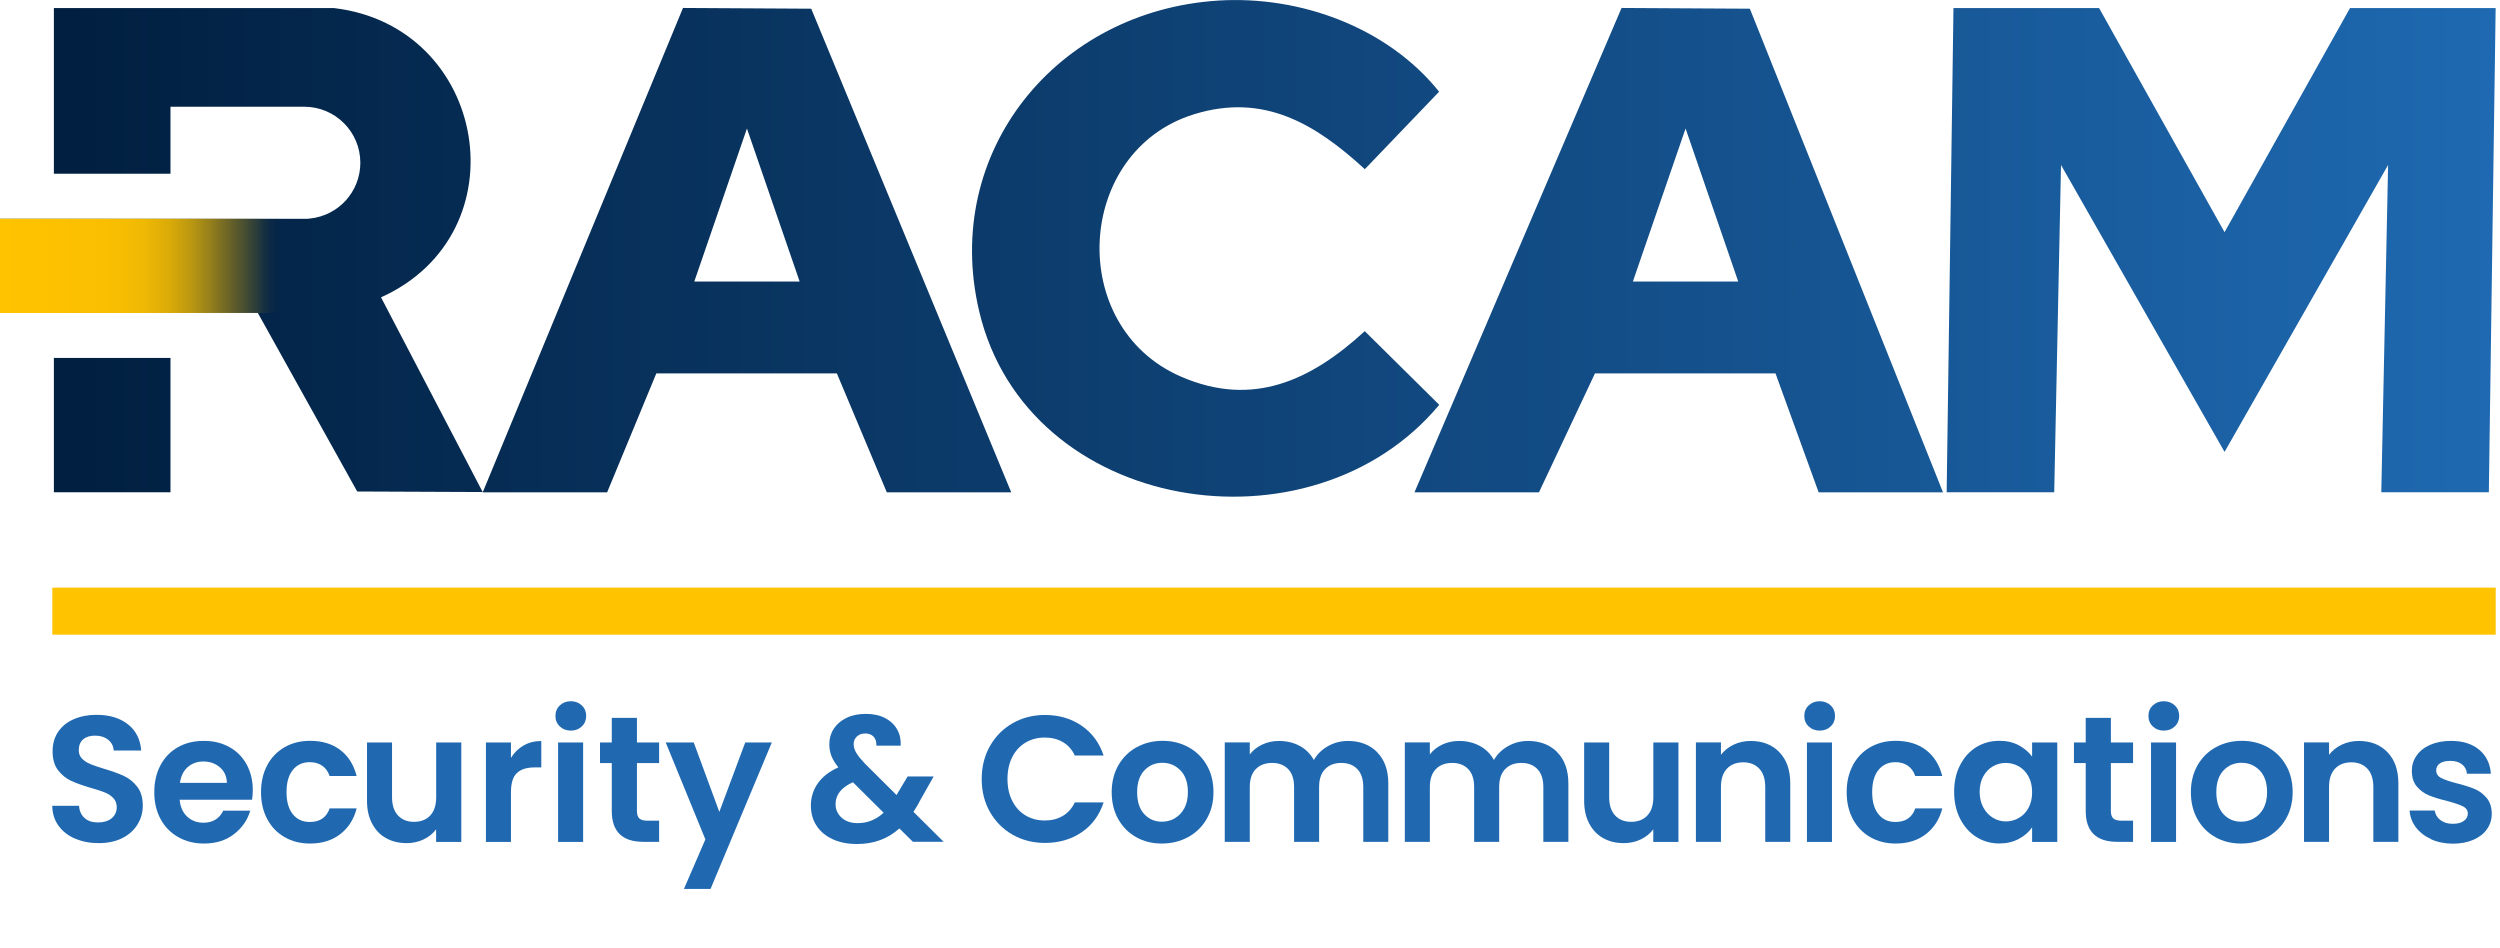 <svg xmlns="http://www.w3.org/2000/svg" xmlns:xlink="http://www.w3.org/1999/xlink" id="uuid-727c709c-213e-4161-9196-efa2c108d272" viewBox="0 0 367.5 139.4"><defs><style>.uuid-67a6d195-e136-4752-a34d-b9b396328e2a{fill:url(#uuid-4ca719c2-b8ca-44fa-b62c-7eaf2080266d);}.uuid-f88842c5-01dd-4b34-bb1f-691a6b25e42c{fill:url(#uuid-2a292bbf-6694-46a3-b764-54eb6c5abc03);}.uuid-1b710dc9-2bb6-47f4-86a9-aa4baae96c32{fill:#ffc300;}.uuid-21d6df46-d1c2-4355-8006-e7e4c8e77b1e{fill:#2069b1;}</style><linearGradient id="uuid-4ca719c2-b8ca-44fa-b62c-7eaf2080266d" x1=".02" y1="36.51" x2="366.86" y2="36.51" gradientUnits="userSpaceOnUse"><stop offset="0" stop-color="#001d3d"></stop><stop offset="1" stop-color="#1e69b1"></stop></linearGradient><linearGradient id="uuid-2a292bbf-6694-46a3-b764-54eb6c5abc03" x1="0" y1="39.08" x2="50.56" y2="39.08" gradientUnits="userSpaceOnUse"><stop offset="0" stop-color="#ffc300"></stop><stop offset=".31" stop-color="#fdc100" stop-opacity=".99"></stop><stop offset=".42" stop-color="#f6bd02" stop-opacity=".97"></stop><stop offset=".5" stop-color="#eab504" stop-opacity=".92"></stop><stop offset=".56" stop-color="#d9aa08" stop-opacity=".85"></stop><stop offset=".61" stop-color="#c39c0e" stop-opacity=".77"></stop><stop offset=".66" stop-color="#a88a14" stop-opacity=".66"></stop><stop offset=".71" stop-color="#87751c" stop-opacity=".53"></stop><stop offset=".75" stop-color="#625c25" stop-opacity=".39"></stop><stop offset=".78" stop-color="#37402f" stop-opacity=".22"></stop><stop offset=".82" stop-color="#09233a" stop-opacity=".04"></stop><stop offset=".82" stop-color="#001d3d" stop-opacity="0"></stop></linearGradient></defs><g id="uuid-83c5245e-c459-4b74-b495-7ece29051e43"><path class="uuid-67a6d195-e136-4752-a34d-b9b396328e2a" d="M257.23,1.28l-18.86-.11-30.44,71.2h18.3l8.23-17.48h26.54l6.34,17.48h18.28L257.23,1.28ZM240.03,41.39l7.75-22.5,7.74,22.5h-15.49ZM119.25,1.28l-18.85-.11-29.44,71.2h18.29l7.23-17.48h26.54l7.34,17.48h18.29L119.25,1.28ZM102.06,41.39l7.74-22.5,7.75,22.5h-15.49ZM70.95,72.33l-18.44-.08-14.61-26.25H.02v-13.84h45.14c.12,0,.26-.01.39-.04h.03c4.15-.42,7.39-3.93,7.39-8.19,0-4.55-3.69-8.24-8.24-8.24-.04,0-.09,0-.13,0-.03,0-.06,0-.1,0h-19.44v9.85H7.92V1.19h41.19c22.61,2.68,27.78,33.11,6.9,42.52l14.94,28.61ZM179.17.08c11.94-.73,24.79,3.93,32.38,13.4l-10.92,11.39c-7.3-6.7-14.9-11.25-25.15-8.06-17.43,5.43-18.79,31.18-1.91,38.54,10.59,4.62,19.19.55,27.05-6.67l10.95,10.83c-18.85,22.62-60.6,16.01-67.63-13.75C138.41,22.34,155.32,1.54,179.17.08ZM25.06,52.62v19.74H7.92s0-19.74,0-19.74h17.13ZM366.86,1.19l-1,71.17h-15.81l1-48.11-24.04,42.18-24.04-42.18-1,48.11h-15.81l1-71.17h21.41l18.44,32.94L345.45,1.19h21.41Z"></path><path class="uuid-21d6df46-d1c2-4355-8006-e7e4c8e77b1e" d="M11.03,123.28c-1.02-.44-1.83-1.07-2.43-1.9-.6-.83-.9-1.8-.92-2.93h3.94c.05.76.32,1.35.8,1.79.48.44,1.14.66,1.98.66s1.53-.21,2.02-.62c.49-.41.74-.95.74-1.62,0-.54-.17-.99-.5-1.34-.33-.35-.75-.63-1.25-.83s-1.19-.43-2.06-.67c-1.19-.35-2.16-.7-2.9-1.04-.74-.34-1.38-.86-1.92-1.56-.53-.69-.8-1.62-.8-2.78,0-1.09.27-2.04.81-2.85.54-.81,1.3-1.43,2.29-1.86.98-.43,2.1-.65,3.36-.65,1.89,0,3.43.46,4.61,1.39,1.18.92,1.83,2.21,1.96,3.86h-4.04c-.04-.63-.3-1.16-.8-1.57s-1.16-.62-1.98-.62c-.72,0-1.29.18-1.72.55-.43.37-.64.91-.64,1.61,0,.49.16.9.49,1.23.32.33.73.59,1.21.79.48.2,1.16.43,2.04.7,1.19.35,2.16.7,2.92,1.06.75.35,1.4.88,1.94,1.58.54.7.81,1.63.81,2.77,0,.99-.25,1.9-.76,2.74-.51.84-1.25,1.52-2.23,2.02-.98.5-2.15.75-3.49.75-1.28,0-2.43-.22-3.45-.66Z"></path><path class="uuid-21d6df46-d1c2-4355-8006-e7e4c8e77b1e" d="M37.05,117.56h-10.64c.09,1.05.46,1.88,1.1,2.48.65.6,1.44.9,2.39.9,1.37,0,2.34-.59,2.92-1.77h3.97c-.42,1.41-1.23,2.56-2.42,3.47-1.19.91-2.65,1.36-4.39,1.36-1.4,0-2.66-.31-3.77-.94-1.11-.62-1.98-1.51-2.6-2.65-.62-1.14-.93-2.46-.93-3.96s.31-2.84.92-3.98c.61-1.14,1.47-2.02,2.57-2.64,1.1-.62,2.37-.92,3.81-.92s2.62.3,3.72.9c1.09.6,1.94,1.45,2.55,2.55.6,1.1.91,2.36.91,3.79,0,.53-.04,1-.11,1.42ZM33.35,115.08c-.02-.95-.36-1.71-1.02-2.28s-1.48-.86-2.44-.86c-.91,0-1.68.28-2.3.83-.62.55-1,1.32-1.14,2.31h6.91Z"></path><path class="uuid-21d6df46-d1c2-4355-8006-e7e4c8e77b1e" d="M39.28,112.48c.61-1.13,1.46-2.01,2.55-2.64,1.09-.62,2.33-.94,3.73-.94,1.8,0,3.3.45,4.48,1.36,1.18.91,1.97,2.18,2.38,3.81h-3.97c-.21-.63-.56-1.13-1.06-1.49s-1.12-.54-1.85-.54c-1.05,0-1.88.38-2.5,1.15s-.92,1.85-.92,3.26.31,2.47.92,3.23c.61.77,1.44,1.15,2.5,1.15,1.49,0,2.46-.67,2.92-2h3.97c-.4,1.58-1.2,2.84-2.39,3.77-1.19.93-2.68,1.4-4.47,1.4-1.4,0-2.64-.31-3.73-.94-1.09-.62-1.94-1.5-2.55-2.64-.61-1.13-.92-2.46-.92-3.97s.31-2.84.92-3.97Z"></path><path class="uuid-21d6df46-d1c2-4355-8006-e7e4c8e77b1e" d="M67.81,109.14v14.62h-3.7v-1.85c-.47.63-1.09,1.13-1.85,1.49-.76.36-1.59.54-2.48.54-1.14,0-2.15-.24-3.02-.73-.88-.48-1.56-1.2-2.06-2.14-.5-.94-.75-2.06-.75-3.36v-8.57h3.68v8.05c0,1.16.29,2.05.87,2.68.58.62,1.37.94,2.36.94s1.81-.31,2.39-.94c.58-.62.87-1.52.87-2.68v-8.05h3.7Z"></path><path class="uuid-21d6df46-d1c2-4355-8006-e7e4c8e77b1e" d="M76.96,109.59c.76-.44,1.63-.66,2.61-.66v3.88h-.97c-1.16,0-2.03.27-2.61.82-.59.54-.88,1.5-.88,2.85v7.28h-3.68v-14.62h3.68v2.27c.47-.77,1.09-1.38,1.85-1.82Z"></path><path class="uuid-21d6df46-d1c2-4355-8006-e7e4c8e77b1e" d="M82.29,106.78c-.43-.41-.64-.93-.64-1.54s.21-1.13.64-1.54c.43-.41.97-.62,1.62-.62s1.19.21,1.62.62.64.93.64,1.54-.21,1.13-.64,1.54-.97.62-1.62.62-1.19-.21-1.62-.62ZM85.72,109.14v14.62h-3.68v-14.62h3.68Z"></path><path class="uuid-21d6df46-d1c2-4355-8006-e7e4c8e77b1e" d="M93.63,112.17v7.07c0,.49.12.85.35,1.07.24.22.63.33,1.2.33h1.71v3.11h-2.31c-3.1,0-4.65-1.51-4.65-4.54v-7.04h-1.73v-3.03h1.73v-3.61h3.7v3.61h3.26v3.03h-3.26Z"></path><path class="uuid-21d6df46-d1c2-4355-8006-e7e4c8e77b1e" d="M113.46,109.14l-9.01,21.53h-3.91l3.15-7.28-5.83-14.25h4.12l3.76,10.21,3.81-10.21h3.91Z"></path><path class="uuid-21d6df46-d1c2-4355-8006-e7e4c8e77b1e" d="M134.21,123.76l-2-1.98c-1.7,1.53-3.77,2.29-6.23,2.29-1.35,0-2.54-.23-3.56-.7-1.02-.47-1.82-1.12-2.38-1.98-.56-.85-.84-1.84-.84-2.97,0-1.21.34-2.3,1.02-3.27.68-.97,1.69-1.75,3.02-2.35-.47-.58-.81-1.14-1.02-1.67-.21-.54-.31-1.11-.31-1.73,0-.84.22-1.61.66-2.28s1.06-1.21,1.88-1.6c.81-.39,1.76-.58,2.85-.58s2.05.21,2.84.63c.79.42,1.37.98,1.76,1.69.39.7.55,1.49.5,2.35h-3.57c.02-.58-.12-1.02-.42-1.33-.3-.31-.7-.46-1.21-.46s-.9.14-1.22.43c-.32.29-.49.66-.49,1.12s.13.88.39,1.31.69.96,1.29,1.6l4.62,4.59s.06-.07.08-.11c.02-.04.04-.07.05-.11l1.5-2.51h3.83l-1.84,3.25c-.35.69-.73,1.34-1.13,1.95l4.44,4.41h-4.52ZM129.9,119.48l-4.52-4.49c-1.7.76-2.55,1.83-2.55,3.22,0,.79.3,1.46.89,1.99s1.38.8,2.36.8c1.44,0,2.71-.51,3.81-1.53Z"></path><path class="uuid-21d6df46-d1c2-4355-8006-e7e4c8e77b1e" d="M145.54,109.65c.81-1.43,1.93-2.55,3.34-3.35,1.41-.8,2.99-1.2,4.74-1.2,2.05,0,3.84.53,5.38,1.58,1.54,1.06,2.62,2.52,3.23,4.38h-4.23c-.42-.88-1.01-1.54-1.77-1.98-.76-.44-1.64-.66-2.64-.66-1.07,0-2.02.25-2.85.75s-1.48,1.21-1.94,2.12c-.46.91-.7,1.99-.7,3.22s.23,2.28.7,3.21c.46.92,1.11,1.64,1.94,2.14.83.5,1.78.75,2.85.75,1,0,1.88-.22,2.64-.67.76-.45,1.35-1.11,1.77-1.99h4.23c-.61,1.88-1.69,3.35-3.22,4.39s-3.33,1.57-5.4,1.57c-1.75,0-3.33-.4-4.74-1.2-1.41-.8-2.52-1.91-3.34-3.34-.81-1.42-1.22-3.04-1.22-4.85s.41-3.43,1.22-4.87Z"></path><path class="uuid-21d6df46-d1c2-4355-8006-e7e4c8e77b1e" d="M167.02,123.06c-1.12-.62-2-1.51-2.64-2.65-.64-1.14-.96-2.46-.96-3.96s.33-2.81.98-3.96c.66-1.14,1.55-2.03,2.69-2.65,1.14-.62,2.41-.94,3.81-.94s2.67.31,3.81.94c1.14.62,2.04,1.51,2.69,2.65.66,1.14.98,2.46.98,3.96s-.34,2.81-1.01,3.96c-.67,1.14-1.58,2.03-2.73,2.65-1.15.62-2.43.94-3.85.94s-2.66-.31-3.78-.94ZM172.68,120.29c.59-.33,1.05-.81,1.41-1.46.35-.65.53-1.44.53-2.37,0-1.39-.36-2.46-1.09-3.21-.73-.75-1.62-1.12-2.67-1.12s-1.93.37-2.64,1.12c-.71.75-1.06,1.82-1.06,3.21s.35,2.46,1.04,3.21c.69.75,1.56,1.12,2.61,1.12.67,0,1.29-.16,1.88-.49Z"></path><path class="uuid-21d6df46-d1c2-4355-8006-e7e4c8e77b1e" d="M202.44,110.58c1.09,1.1,1.64,2.63,1.64,4.6v8.57h-3.68v-8.07c0-1.14-.29-2.02-.87-2.62-.58-.61-1.37-.91-2.36-.91s-1.79.3-2.38.91c-.59.61-.88,1.48-.88,2.62v8.07h-3.68v-8.07c0-1.14-.29-2.02-.87-2.62-.58-.61-1.37-.91-2.36-.91s-1.82.3-2.4.91c-.59.61-.88,1.48-.88,2.62v8.07h-3.68v-14.62h3.68v1.77c.47-.62,1.08-1.1,1.83-1.45.74-.35,1.56-.53,2.46-.53,1.14,0,2.15.24,3.05.73.89.48,1.58,1.17,2.08,2.07.47-.84,1.16-1.52,2.06-2.03.9-.51,1.88-.77,2.93-.77,1.79,0,3.23.55,4.32,1.65Z"></path><path class="uuid-21d6df46-d1c2-4355-8006-e7e4c8e77b1e" d="M228.91,110.58c1.09,1.1,1.64,2.63,1.64,4.6v8.57h-3.68v-8.07c0-1.14-.29-2.02-.87-2.62-.58-.61-1.37-.91-2.36-.91s-1.79.3-2.38.91c-.59.61-.88,1.48-.88,2.62v8.07h-3.68v-8.07c0-1.14-.29-2.02-.87-2.62-.58-.61-1.37-.91-2.36-.91s-1.82.3-2.4.91c-.59.61-.88,1.48-.88,2.62v8.07h-3.68v-14.62h3.68v1.77c.47-.62,1.08-1.1,1.83-1.45.74-.35,1.56-.53,2.46-.53,1.14,0,2.15.24,3.05.73.89.48,1.58,1.17,2.08,2.07.47-.84,1.16-1.52,2.06-2.03.9-.51,1.88-.77,2.93-.77,1.79,0,3.23.55,4.32,1.65Z"></path><path class="uuid-21d6df46-d1c2-4355-8006-e7e4c8e77b1e" d="M246.73,109.14v14.62h-3.7v-1.85c-.47.63-1.09,1.13-1.85,1.49-.76.36-1.59.54-2.48.54-1.14,0-2.15-.24-3.02-.73-.88-.48-1.56-1.2-2.06-2.14-.5-.94-.75-2.06-.75-3.36v-8.57h3.68v8.05c0,1.16.29,2.05.87,2.68.58.62,1.37.94,2.36.94s1.81-.31,2.39-.94c.58-.62.87-1.52.87-2.68v-8.05h3.7Z"></path><path class="uuid-21d6df46-d1c2-4355-8006-e7e4c8e77b1e" d="M261.57,110.58c1.07,1.1,1.6,2.63,1.6,4.6v8.57h-3.68v-8.07c0-1.16-.29-2.05-.87-2.68-.58-.62-1.37-.94-2.36-.94s-1.82.31-2.4.94c-.59.62-.88,1.52-.88,2.68v8.07h-3.68v-14.62h3.68v1.82c.49-.63,1.12-1.13,1.88-1.49s1.6-.54,2.51-.54c1.73,0,3.13.55,4.2,1.65Z"></path><path class="uuid-21d6df46-d1c2-4355-8006-e7e4c8e77b1e" d="M265.87,106.78c-.43-.41-.64-.93-.64-1.54s.21-1.13.64-1.54c.43-.41.97-.62,1.62-.62s1.19.21,1.62.62.64.93.64,1.54-.21,1.13-.64,1.54-.97.62-1.62.62-1.19-.21-1.62-.62ZM269.3,109.14v14.62h-3.68v-14.62h3.68Z"></path><path class="uuid-21d6df46-d1c2-4355-8006-e7e4c8e77b1e" d="M272.37,112.48c.61-1.13,1.46-2.01,2.55-2.64,1.09-.62,2.33-.94,3.73-.94,1.8,0,3.3.45,4.48,1.36,1.18.91,1.97,2.18,2.38,3.81h-3.97c-.21-.63-.56-1.13-1.06-1.49s-1.12-.54-1.85-.54c-1.05,0-1.88.38-2.5,1.15s-.92,1.85-.92,3.26.31,2.47.92,3.23c.61.77,1.44,1.15,2.5,1.15,1.49,0,2.46-.67,2.92-2h3.97c-.4,1.58-1.2,2.84-2.39,3.77-1.19.93-2.68,1.4-4.47,1.4-1.4,0-2.64-.31-3.73-.94-1.09-.62-1.94-1.5-2.55-2.64-.61-1.13-.92-2.46-.92-3.97s.31-2.84.92-3.97Z"></path><path class="uuid-21d6df46-d1c2-4355-8006-e7e4c8e77b1e" d="M288.14,112.46c.59-1.14,1.38-2.02,2.39-2.64,1.01-.62,2.13-.92,3.38-.92,1.09,0,2.04.22,2.85.66.81.44,1.47.99,1.96,1.66v-2.08h3.7v14.62h-3.7v-2.14c-.47.69-1.12,1.25-1.96,1.7-.83.45-1.79.67-2.88.67-1.23,0-2.34-.32-3.35-.95-1.01-.63-1.8-1.53-2.39-2.68-.59-1.15-.88-2.48-.88-3.97s.29-2.79.88-3.93ZM298.19,114.14c-.35-.64-.82-1.13-1.42-1.48-.6-.34-1.23-.51-1.92-.51s-1.31.17-1.89.5c-.58.33-1.05.82-1.41,1.46-.36.64-.54,1.4-.54,2.28s.18,1.65.54,2.31.83,1.17,1.42,1.52c.59.35,1.21.53,1.88.53s1.32-.17,1.92-.51c.59-.34,1.07-.83,1.42-1.48.35-.64.53-1.41.53-2.31s-.18-1.67-.53-2.31Z"></path><path class="uuid-21d6df46-d1c2-4355-8006-e7e4c8e77b1e" d="M310.3,112.17v7.07c0,.49.12.85.35,1.07.24.22.63.33,1.2.33h1.71v3.11h-2.31c-3.1,0-4.65-1.51-4.65-4.54v-7.04h-1.73v-3.03h1.73v-3.61h3.7v3.61h3.26v3.03h-3.26Z"></path><path class="uuid-21d6df46-d1c2-4355-8006-e7e4c8e77b1e" d="M316.46,106.78c-.43-.41-.64-.93-.64-1.54s.21-1.13.64-1.54c.43-.41.97-.62,1.62-.62s1.19.21,1.62.62.64.93.64,1.54-.21,1.13-.64,1.54-.97.62-1.62.62-1.19-.21-1.62-.62ZM319.88,109.14v14.62h-3.68v-14.62h3.68Z"></path><path class="uuid-21d6df46-d1c2-4355-8006-e7e4c8e77b1e" d="M325.66,123.06c-1.12-.62-2-1.51-2.64-2.65-.64-1.14-.96-2.46-.96-3.96s.33-2.81.98-3.96c.66-1.14,1.55-2.03,2.69-2.65,1.14-.62,2.41-.94,3.81-.94s2.67.31,3.81.94c1.14.62,2.04,1.51,2.69,2.65.66,1.14.98,2.46.98,3.96s-.34,2.81-1.01,3.96c-.67,1.14-1.58,2.03-2.73,2.65-1.15.62-2.43.94-3.85.94s-2.66-.31-3.78-.94ZM331.32,120.29c.59-.33,1.05-.81,1.41-1.46.35-.65.53-1.44.53-2.37,0-1.39-.36-2.46-1.09-3.21-.73-.75-1.62-1.12-2.67-1.12s-1.93.37-2.64,1.12c-.71.75-1.06,1.82-1.06,3.21s.35,2.46,1.04,3.21c.69.75,1.56,1.12,2.61,1.12.67,0,1.29-.16,1.88-.49Z"></path><path class="uuid-21d6df46-d1c2-4355-8006-e7e4c8e77b1e" d="M350.96,110.58c1.07,1.1,1.6,2.63,1.6,4.6v8.57h-3.68v-8.07c0-1.16-.29-2.05-.87-2.68-.58-.62-1.37-.94-2.36-.94s-1.82.31-2.4.94c-.59.62-.88,1.52-.88,2.68v8.07h-3.68v-14.62h3.68v1.82c.49-.63,1.12-1.13,1.88-1.49s1.6-.54,2.51-.54c1.73,0,3.13.55,4.2,1.65Z"></path><path class="uuid-21d6df46-d1c2-4355-8006-e7e4c8e77b1e" d="M357.37,123.35c-.95-.43-1.69-1.02-2.25-1.75-.55-.74-.85-1.56-.91-2.45h3.7c.07.56.35,1.03.83,1.4.48.37,1.08.55,1.8.55s1.25-.14,1.64-.42c.39-.28.59-.64.59-1.08,0-.47-.24-.83-.72-1.07s-1.25-.5-2.3-.78c-1.09-.26-1.97-.54-2.67-.82-.69-.28-1.29-.71-1.79-1.29-.5-.58-.75-1.36-.75-2.35,0-.81.23-1.55.7-2.22.46-.67,1.13-1.2,2-1.58s1.89-.58,3.06-.58c1.73,0,3.12.44,4.15,1.31,1.03.87,1.6,2.04,1.71,3.52h-3.52c-.05-.58-.29-1.04-.72-1.38-.43-.34-1-.51-1.72-.51-.67,0-1.18.12-1.54.37s-.54.59-.54,1.03c0,.49.25.87.74,1.12s1.25.51,2.29.78c1.05.26,1.92.54,2.6.82s1.27.72,1.77,1.31c.5.59.76,1.37.77,2.33,0,.84-.23,1.6-.7,2.27-.46.67-1.13,1.19-2,1.57s-1.88.57-3.03.57-2.26-.22-3.2-.65Z"></path><rect class="uuid-f88842c5-01dd-4b34-bb1f-691a6b25e42c" y="32.16" width="50.56" height="13.85"></rect><rect class="uuid-1b710dc9-2bb6-47f4-86a9-aa4baae96c32" x="7.69" y="86.38" width="359.18" height="6.92"></rect></g></svg>